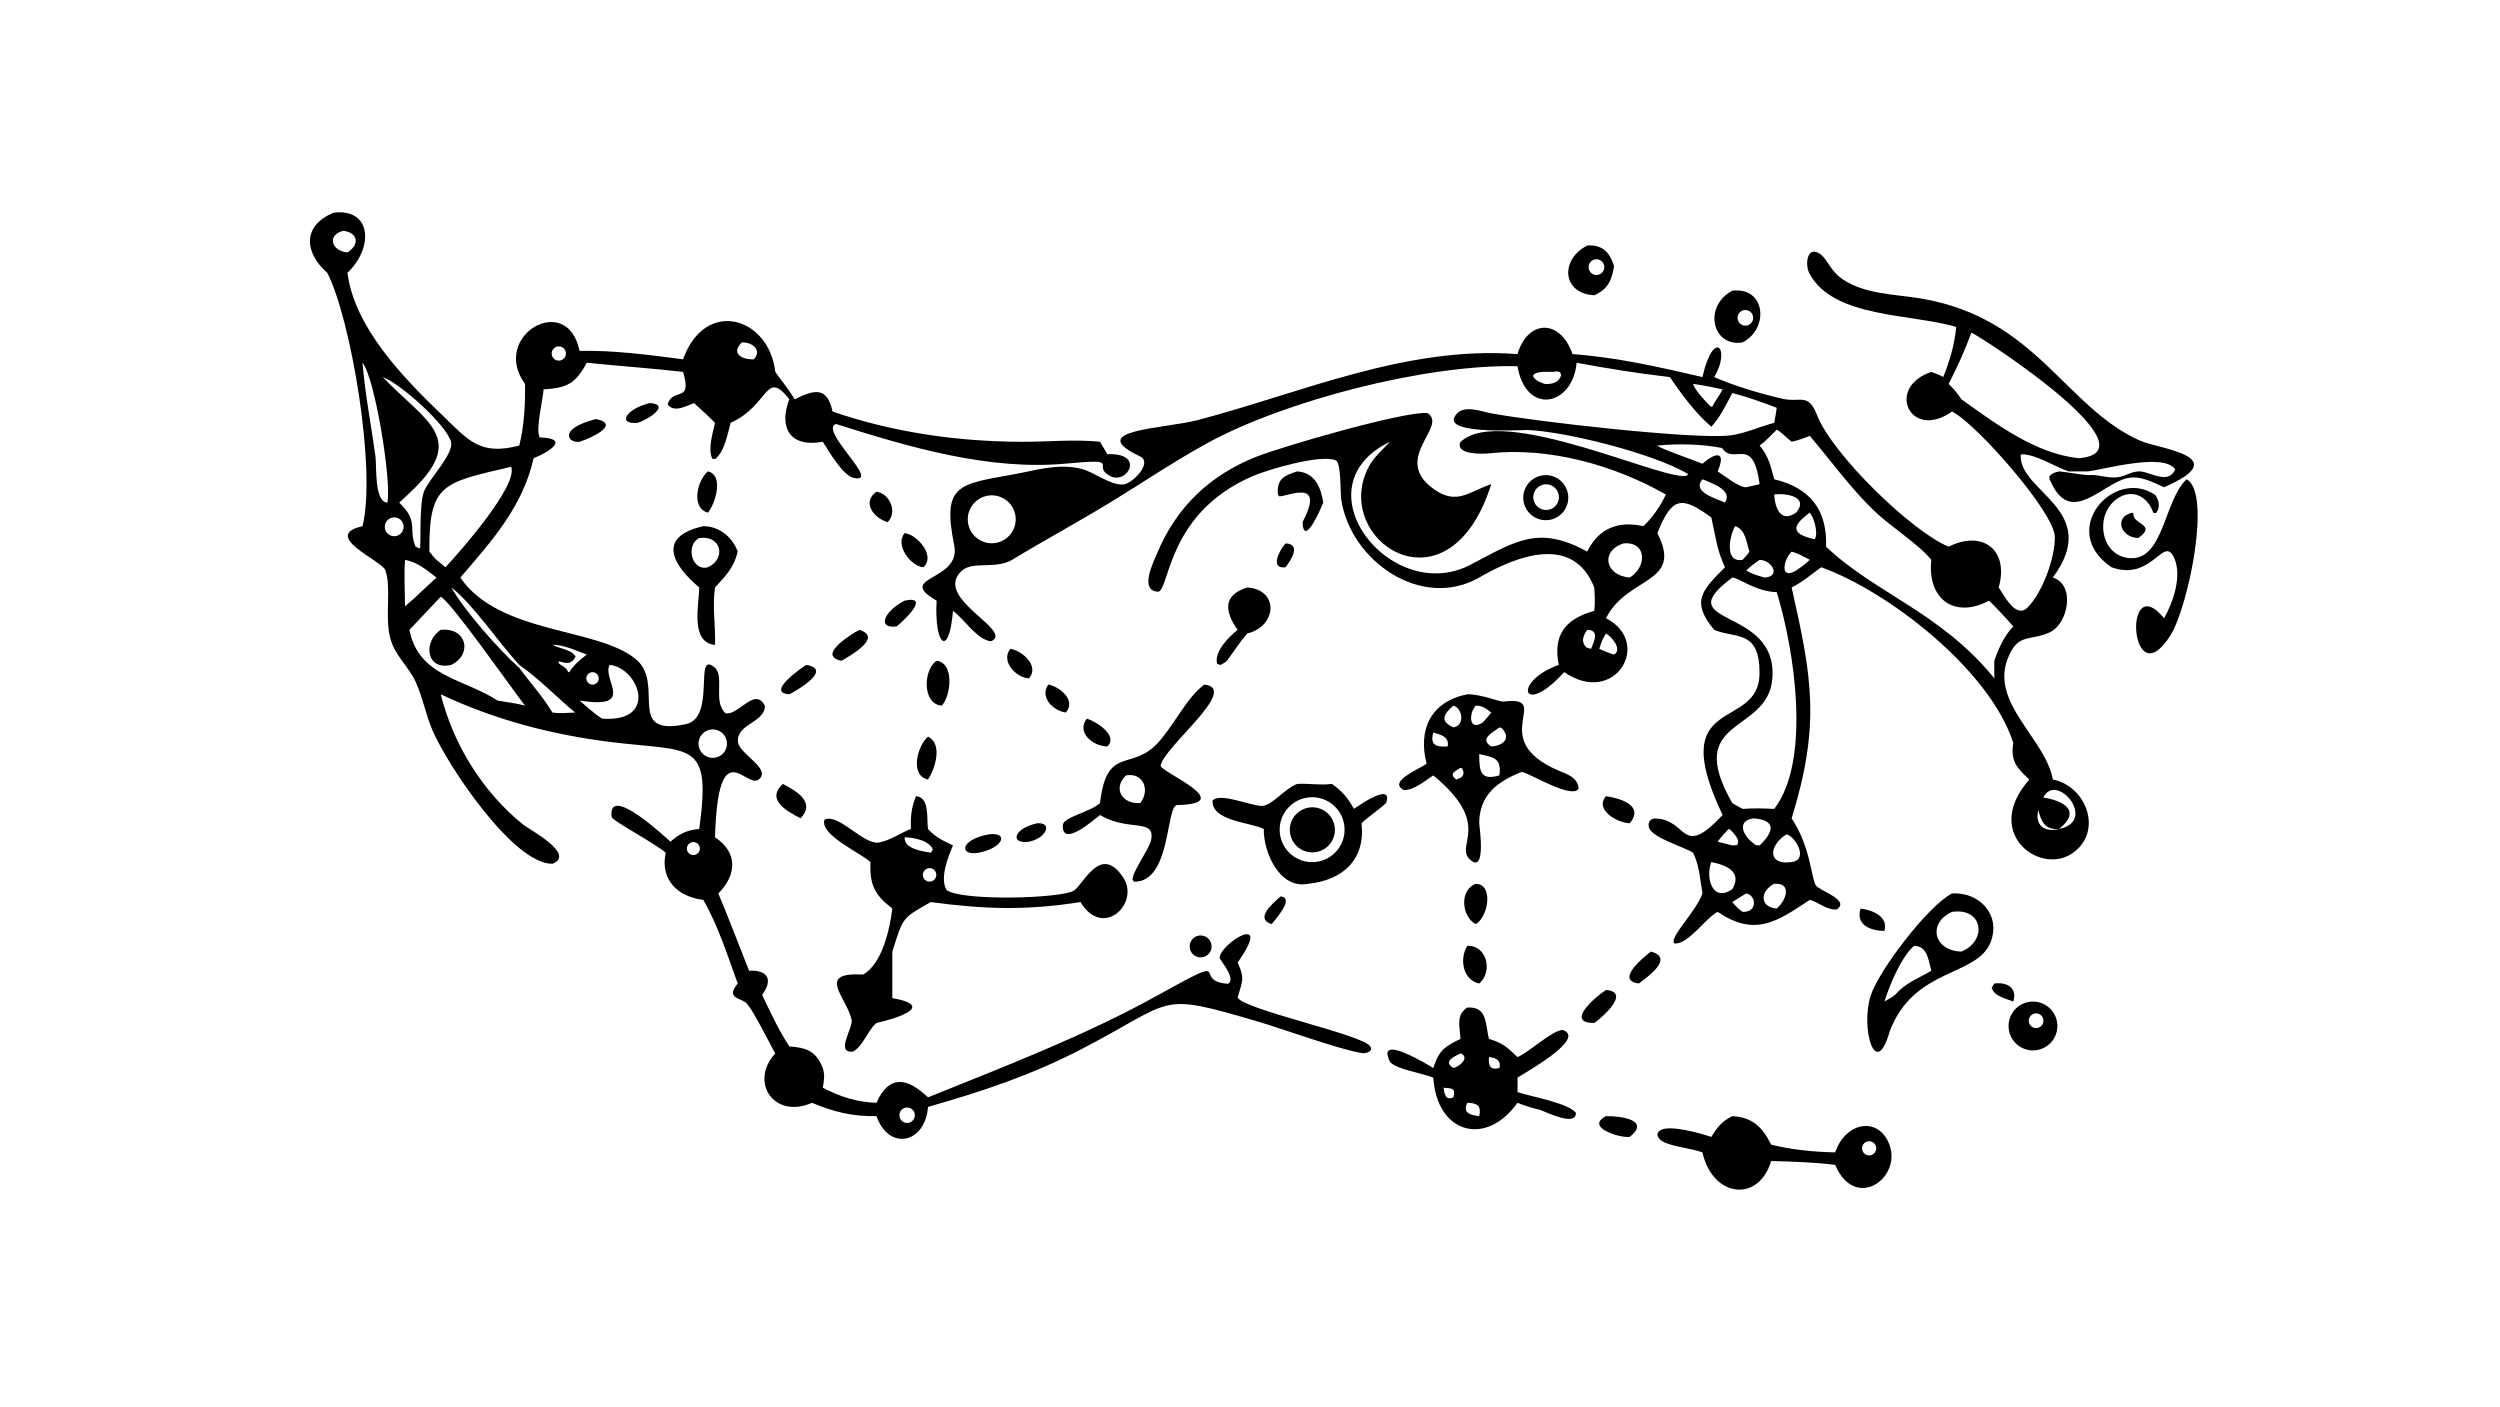 <?xml version="1.0" encoding="UTF-8"?> <svg xmlns="http://www.w3.org/2000/svg" xmlns:xlink="http://www.w3.org/1999/xlink" width="3839" height="2160" viewBox="0 0 3839 2160"><path transform="matrix(4.219 0 0 4.219 6.10352e-05 0)" d="M712.018 119.013C695.54 114.073 667.557 115.867 658.669 99.717C656.687 96.116 657.868 88.94 662.692 92.611C665.265 94.568 666.18 98.712 670.975 101.847C679.099 107.158 689.891 107.089 699.178 108.647C741.209 115.7 751.56 148.203 778.94 160.396C785.802 163.452 813.675 166.044 787.669 177.344C782.515 175.096 777.891 172.336 772.207 174.673C762.835 178.526 752.838 190.746 746.03 174.485C745.221 172.552 748.161 171.932 749.436 171.57C752.93 171.903 756.42 172.675 759.892 172.939C763.415 172.554 767.039 174.13 770.583 173.74C773.655 173.403 776.15 171.218 779.403 171.624C783.155 172.093 789.272 176.348 791.723 170.855C787.636 164.585 765.317 171.007 759.892 171.57L752.955 171.57C747.651 169.798 741.455 165.526 735.931 165.317L735.47 165.698C734.949 179.186 765.25 185.733 747.178 210.216C755.507 212.791 752.77 227.059 746.095 230.135C738.68 233.551 734.434 230.132 730.704 239.85C724.483 256.056 744.498 268.863 747.178 283.724C759.715 286.184 765.737 303.314 753.816 310.868C742.021 318.342 721.574 302.993 738.625 283.724C733.87 279.375 731.753 276.841 732.763 270.366C724.28 243.85 687.178 215.136 662.86 206.458C659.275 209.075 656.102 211.811 652.112 213.825C659.417 246.292 662.741 263.393 652.112 297.857C658.985 308.118 659.313 319.929 660.925 322.252C662.368 324.331 673.554 327.586 668.537 331.018C664.816 331.26 662.112 328.476 658.718 327.523C646.377 335.765 638.597 340.923 625.172 331.892L624.761 332.124C620.513 334.57 614.196 343.966 609.439 343.373C607.248 341.439 617.449 331.69 619.642 325.186C618.813 320.234 618.523 314.883 616.216 310.363C612.579 308.035 601.108 304.915 600.14 301.09C599.698 299.342 600.655 297.871 602.532 297.917C614.463 298.214 611.741 312.895 626.987 296.645C605.643 251.935 640.371 266.561 640.427 245.037C640.468 228.988 631.704 232.553 623.914 229.25C615.172 218.827 619.707 214.676 627.85 206.458C624.794 200.007 624.408 195.018 622.878 188.333C612.069 180.479 608.582 180.674 603.225 194.043C612.85 212.711 592.309 209.509 584.541 225.019C601.694 233.862 587.806 257.367 569.318 244.63C554.114 261.43 550.198 248.177 567.346 242C565.109 231.011 569.855 225.248 580.274 222.321C580.632 219.478 580.425 216.675 580.274 213.825C572.55 194.239 551.877 202.402 538.5 210.144C517.418 222.344 491.426 204.033 488.173 181.755C487.835 179.439 488.163 168.383 486.2 167.553C480.695 165.225 461.442 170.879 455.626 173.432C425.284 186.752 425.835 213.378 421.742 215.363C414.417 215.312 419.775 204.645 421.241 201.167C428.345 184.307 440.547 172.86 457.359 166.203C466.425 162.613 511.518 149.433 519.613 150.363C527.169 155.319 506.239 166.832 521.856 178.018C530.294 184.062 534.759 178.853 542.768 176.228C527.949 223.344 487.701 198.857 496.726 173.201C498.837 167.199 501.842 165.21 505.904 160.785C471.995 177.155 506.251 220.751 535.274 205.525C551.677 196.92 560.022 191.022 577.713 200.775C581.9 192.187 589.079 189.493 598.152 191.516C601.342 188.541 604.541 183.978 606.312 179.978C587.527 169.254 563.655 162.634 542.172 164.99C539.577 165.275 529.857 165.586 531.457 161.015C546.234 146.188 608.639 176.641 614.22 172.948L614.308 172.468C601.698 164.994 569.775 157.039 555.973 156.515C554.032 156.441 522.358 158.515 530.429 150.39C533.357 147.442 539.284 149.784 542.697 150.426C558.414 153.38 616.841 160.065 629.767 158.471C635.072 157.817 640.541 155.242 645.773 153.896C646.082 152.088 646.469 150.259 646.677 148.439C641.401 146.371 635.994 144.492 630.513 143.04C628.348 147.118 626.066 151.953 622.878 155.321C617.355 150.695 611.782 143.219 607.807 137.241C596.456 135.968 585.07 134.114 573.838 132.033C572.521 147.67 555.574 151.389 552.376 133.59L552.325 133.295C519.149 132.476 467.659 145.848 439.575 161.212C427.57 167.779 416.335 175.389 404.683 182.516C392.926 189.707 380.605 196.343 368.491 203.697C362.533 207.314 354.131 204.148 350.177 207.654C338.991 217.571 369.484 229.508 360.728 233.42C355.686 232.949 350.887 225.249 346.858 222.321C345.487 239.607 339.977 235.098 340.902 218.616C325.493 209.692 349.986 211.7 347.309 198.489C342.854 176.504 348.619 176.267 368.756 172.69C377.17 171.195 384.888 168.53 393.538 170.637C398.27 171.789 404.012 176.656 408.826 176.339C412.06 176.127 419.773 168.395 414.895 166.088C394.367 156.377 423.627 156.132 436.045 152.871C473.791 142.958 511.753 125.774 552.325 128.882C556.058 116.31 567.829 115.874 572.363 128.882C588.331 130.036 604.091 133.633 619.642 137.241C623.722 119.26 630.143 126.979 623.914 137.241C631.223 140.453 641.151 143.423 648.987 145.177C655.307 146.591 658.14 142.831 661.332 151.041C666.928 165.439 695.895 193.533 709.259 198.976C721.292 192.892 731.369 199.786 727.478 213.825C729.478 216.709 733.684 225.344 737.956 221.132C743.372 215.791 748.034 202.926 747.904 195.385C747.751 186.421 719.159 154.059 710.496 149.791C695.263 160.523 686.148 141.041 702.943 135.361C704.324 135.912 706.062 136.419 707.283 137.241C709.606 131.589 711.463 125.109 712.018 119.013ZM725.883 246.897C725.876 244.768 725.814 242.624 725.883 240.497C727.457 235.97 729.41 231.517 732.763 227.993C729.954 224.729 727.029 221.651 723.975 218.616C711.531 225.291 701.383 218.213 702.943 203.757C698.436 198.162 687.983 191.536 682.187 185.97C673.465 177.595 666.516 167.819 658.718 158.641C656.52 159.521 654.438 160.287 652.112 160.785C650.461 159.604 648.369 157.168 646.677 156.403C644.68 158.333 642.7 160.552 640.456 162.183C643.766 166.017 644.446 169.679 645.773 174.447C658.842 177.555 665.098 185.585 664.641 198.976C682.4 215.9 706.554 223.011 725.883 246.897ZM749.436 301.727C744.433 302.129 742.98 299.19 741.905 294.887C740.457 300.389 744.24 303.056 749.436 301.727C763.779 298.868 748.374 280.664 743.699 290.29C750.884 291.36 757.841 295.048 749.436 301.727ZM658.718 195.836L660.515 196.293C661.888 194.018 660.27 188.499 658.718 186.586C653.676 190.312 650.853 193.66 658.718 195.836ZM616.216 139.725C616.92 142.105 620.906 146.288 622.736 148.037L623.319 147.934L623.914 146.702C624.924 145.078 626.142 143.421 626.987 141.714C623.414 140.966 619.838 140.209 616.216 139.725ZM635.556 207.676C637.762 208.921 639.813 209.523 642.225 210.216C648.237 209.921 645.153 203.944 640.456 203.757C638.76 204.987 637.024 206.172 635.556 207.676ZM584.541 230.558C583.331 232.328 582.741 234.145 582.096 236.164C583.841 236.898 585.634 237.778 587.468 238.242C590.616 236.471 586.587 231.668 584.541 230.558ZM635.556 177.344L640.456 176.228C637.978 157.951 631.173 169.64 626.78 163.063C619.616 161.629 610.48 161.4 603.225 162.183C604.195 163.285 616.929 167.6 619.642 168.79C624.495 164.487 628.421 164.088 625.172 171.57C627.488 173.017 632.968 177.474 635.556 177.344ZM645.773 321.682C640.537 324.291 640.403 330.203 646.677 330.691C650.513 327.341 652.06 321.151 645.773 321.682ZM653.718 207.676C655.491 206.457 657.186 205.282 658.718 203.757C656.584 202.643 654.454 201.384 652.112 200.775C649.144 203.598 647.591 211.251 653.718 207.676ZM590.88 197.783C582.365 200.617 584.233 209.504 593.187 210.216C599.532 206.329 599.465 197.004 590.88 197.783ZM756.594 166.776C785.122 164.474 723.414 124.037 717.526 121.045C715.193 127.539 712.385 133.582 709.259 139.725C711.053 141.514 712.535 143.181 713.906 145.332C726.363 154.179 740.856 165.158 756.594 166.776ZM627.85 182.936C630.564 178.582 624.071 176.205 619.642 174.447C615.731 179.115 624.443 181.337 627.85 182.936ZM577.713 229.25C576.164 231.377 575.319 233.713 577.473 235.687L579.093 236.164C580.236 233.396 582.257 229.323 577.713 229.25ZM640.456 307.706C645.566 302.871 646.733 298.483 638.279 297.857C631.372 298.81 634.862 304.985 639.147 307.6L640.456 307.706ZM625.172 306.351C626.951 306.807 628.727 307.277 630.513 307.706L632.241 307.605C633.622 305.622 630.954 303.286 629.679 301.885L629.18 301.727C627.721 303.206 626.406 304.679 625.172 306.351ZM630.513 328.327C631.682 329.737 632.74 330.874 634.269 331.892C639.966 332.077 639.137 325.713 635.556 325.186C633.875 326.223 632.148 327.22 630.513 328.327ZM650.236 303.682C643.696 307.686 643.234 315.099 652.112 313.762C658.446 312.968 653.439 304.335 650.236 303.682ZM634.269 294.411C638.178 294.115 641.871 294.243 645.773 294.411C659.269 276.822 653.176 236.627 646.677 215.521C639.114 215.4 632.734 210.217 630.513 210.216C606.187 228.291 647.462 220.211 645.059 247.178C643.26 267.367 612.462 260.781 630.513 292.303C631.751 293.02 632.979 293.794 634.269 294.411ZM562.142 139.725C564.732 139.919 567.482 139.369 568.202 136.477L567.86 135.492C566.836 135.049 566.255 135.151 565.176 135.361C563.041 135.37 560.424 135.081 558.487 136.071L557.945 136.78C558.57 138.448 560.602 139.121 562.142 139.725ZM631.537 191.516C629.534 194.852 627.491 205 634.269 203.757C635.139 202.8 636.047 201.876 636.733 200.775C635.687 197.443 635.315 192.657 631.537 191.516ZM645.773 179.978C645.992 184.706 648.05 190.537 653.718 186.586C658.534 180.915 650.416 179.41 645.773 179.978ZM622.878 313.762C620.606 319.685 623.416 328.579 630.513 323.627C634.194 317.367 628.563 314.935 622.878 313.762ZM358.319 180.696C353.712 182.162 351.176 187.097 352.664 191.698C354.153 196.299 359.099 198.812 363.691 197.3C368.252 195.799 370.743 190.894 369.265 186.324C367.786 181.755 362.895 179.24 358.319 180.696Z"></path><path transform="matrix(4.219 0 0 4.219 6.10352e-05 0)" d="M121.484 77.412C135.214 75.754 136.175 90.012 126.446 99.317C129.09 119.379 146.985 137.662 160.9 151.037C170.656 160.414 174.649 165.869 189 162.183C190.76 155.136 191.266 146.987 191.076 139.725C178.355 122.214 206.514 105.843 210.94 127.716C223.286 127.423 236.366 129.188 248.616 130.78C256.674 108.312 279.923 115.387 282.184 135.361C284.562 138.732 287.1 141.77 289.246 145.332C296.498 141.72 301.1 140.699 303.024 149.791C325.222 157.408 348.29 160.698 371.708 160.802C381.164 160.843 390.989 159.825 400.38 160.785L403.028 165.312C416.964 164.711 410.367 176.409 404.211 173.333C396.677 169.569 409.364 166.717 388.248 168.718C359.97 171.398 330.833 162.725 304.225 154.304C297.973 156.687 321.223 176.286 310.655 173.926C306.722 173.047 301.608 164.07 299.472 160.785C287.565 163.032 283.306 155.65 287.289 145.332C278.527 134.092 280.013 147.586 265.932 153.896C264.789 157.999 263.785 164.281 260.301 167.081L259.269 166.962C257.527 163.448 259.461 157.564 260.246 153.896C257.811 151.394 255.175 149.068 252.609 146.702C249.883 147.732 245.328 150.392 242.989 147.188C244.886 140.777 252.117 147.046 248.616 135.361C236.971 134.032 225.234 133.215 213.568 132.033C209.58 139.428 206.495 141.258 197.844 141.714C197.673 145.029 194.785 156.78 196.485 159.224C207.519 159.502 200.104 164.467 194.219 166.776C190.266 184.443 179.024 196.876 167.547 210.216C181.782 231.022 217.577 228.278 231.501 239.986C242.255 249.029 227.38 268.314 249.673 263.561C260.767 261.196 252.387 236.492 260.047 242.888C263.942 246.14 259.305 255.465 264.125 259.62C268.79 260.512 274.826 249.732 278.4 256.936C278.393 263.054 267.972 263.459 268.602 270.051C269.026 274.493 280.95 279.793 276.193 283.69C271.622 287.435 261.375 265.976 260.246 304.759C268.667 310.272 268.133 318.507 261.454 325.186C265.357 334.49 268.921 343.942 272.649 353.318C279.179 352.976 281.634 356.284 277.405 362.111C280.385 368.414 283.457 375.032 287.289 380.859C293.536 381.344 296.978 382.479 299.472 388.729C300.288 391.322 299.934 393.292 299.472 395.903C305.725 399.157 311.923 401.192 319.001 401.389C323.735 390.749 330.466 392.452 337.766 399.398C366.096 387.965 395.157 376.858 421.913 361.964C450.43 346.09 433.082 357.092 446.97 358.077C449.883 356.466 444.956 350.543 443.856 348.684C444.231 343.149 463.779 331.507 450.468 350.322C453.18 356.211 452.118 357.194 450.475 363.048C452.324 367.395 495.536 376.436 498.699 380.794C500.002 382.588 497.234 383.512 495.853 383.316C488.124 382.221 466.24 374.276 457.609 371.749C420.824 360.981 428.301 363.815 393.798 381.771C375.644 391.218 357.46 397.297 337.766 402.876C336.827 416.052 323.638 419.192 319.001 406.238C310.263 406.398 303.598 404.749 295.555 401.389C281.698 407.486 272.628 393.777 282.184 383.402C280.241 380.15 273.494 366.148 271.194 364.71C268.621 363.102 264.379 362.985 268.512 357.967C264.828 347.869 261.371 336.857 255.969 327.523C246.572 326.412 240.214 320.133 242.304 310.363C238.155 306.758 222.784 298.743 222.615 297.313C221.135 284.82 242.747 305.241 244.026 306.351C247.391 303.406 250.012 302.123 254.506 301.727C258.953 269.062 251.921 273.748 222.175 270.065C200.842 267.424 179.851 261.916 160.407 252.695C165.015 271.019 175.692 288.314 190.47 300.171C192.742 301.994 209.695 310.889 201.132 314.387C186.781 314.647 162.644 278.169 157.39 265.757C154.986 260.076 153.859 253.915 151.348 248.317C148.743 242.507 143.75 238.756 142.036 232.249C139.95 224.335 142.58 213.897 140.21 207.465C138.958 204.066 116.607 194.962 131.949 191.516C137.059 171.052 127.717 116.046 119.132 99.317C110.444 91.642 110.239 81.925 121.484 77.412ZM181.091 254.977C184.391 255.598 187.851 255.905 191.076 256.827C185.636 249.742 163.936 218.715 160.407 217.193L149.016 229.25C152.363 246.38 168.852 246.971 181.091 254.977ZM186.015 169.894C161.45 175.751 156.024 175.712 156.289 200.775C157.113 201.761 157.919 202.904 158.875 203.757L162.121 206.458C167.052 201.284 188.837 176.54 186.015 169.894ZM145.302 182.936C152.597 189.88 148.496 192.459 151.258 198.976L152.835 199.626C153.31 198.822 152.479 183.853 154.282 178.986C155.967 174.438 165.363 165.179 164.139 160.759C162.42 154.556 145.739 139.583 139.305 137.241C155.31 153.918 170.531 159.403 149.06 179.45L145.302 182.936ZM210.94 254.977C213.564 257.149 216.279 259.828 219.19 261.57C239.961 263.038 232.46 243.018 221.902 242C218.946 247.152 231.752 258.22 211.209 255.02L210.94 254.977ZM141.005 182.936C142.591 175.052 136.391 137.271 131.949 132.033C132.858 143.397 135.11 154.704 136.645 166.003C137.15 169.723 136.158 182.775 141.005 182.936ZM141.808 188.745C140.169 189.658 139.569 191.719 140.46 193.37C141.352 195.021 143.405 195.648 145.066 194.778C146.161 194.205 146.862 193.087 146.903 191.852C146.943 190.617 146.316 189.456 145.261 188.812C144.206 188.169 142.887 188.143 141.808 188.745ZM331.201 408.531C332.169 408.151 332.849 407.267 332.968 406.233C333.087 405.199 332.626 404.183 331.769 403.593C330.912 403.002 329.8 402.933 328.876 403.412C327.547 404.101 326.99 405.712 327.609 407.075C328.229 408.439 329.807 409.079 331.201 408.531ZM213.568 238.242C210.005 236.916 204.914 234.538 201.062 234.727L201.429 234.903C203.77 236.01 208.363 236.622 209.497 238.982C207.891 241.971 206.303 241.486 203.408 240.704L203.242 241.161C204.297 242.598 206.213 242.673 206.772 244.63L207.205 244.628L207.463 244.234C209.066 241.823 211.289 239.99 213.568 238.242ZM216.632 248.983C217.429 248.611 217.94 247.813 217.944 246.934C217.948 246.055 217.445 245.252 216.653 244.872C215.86 244.493 214.919 244.604 214.237 245.159C213.347 245.883 213.136 247.158 213.745 248.13C214.354 249.103 215.593 249.469 216.632 248.983ZM158.875 210.216C155.121 207.391 152.141 204.686 147.417 203.757C147.026 209.341 147.353 215.072 147.417 220.673C149.354 218.995 151.328 217.348 153.128 215.521C155.03 213.737 156.935 211.96 158.875 210.216ZM204.195 131.139C205.103 130.846 205.777 130.078 205.95 129.139C206.123 128.201 205.767 127.243 205.023 126.645C204.28 126.047 203.268 125.906 202.389 126.277C201.109 126.817 200.481 128.27 200.965 129.573C201.449 130.876 202.873 131.566 204.195 131.139ZM253.577 310.884C254.7 310.216 255.068 308.764 254.399 307.642C253.73 306.52 252.278 306.154 251.157 306.825C250.038 307.494 249.673 308.943 250.341 310.063C251.008 311.183 252.457 311.55 253.577 310.884ZM270.062 124.613C265.881 128.621 269.907 130.917 274.397 130.78C277.451 127.341 273.792 124.543 270.062 124.613ZM164.282 213.825C169.104 222.362 181.606 236.474 189 243.12C193.049 248.582 197.543 253.472 201.062 259.341C203.74 259.762 206.632 259.443 209.337 259.341C202.407 253.624 196.415 247.19 189 242C181.491 233.905 172.049 219.773 164.282 213.825ZM124.921 84.002C118.96 85.536 120.523 91.283 126.446 91.884C131.088 88.974 130.247 84.645 124.921 84.002ZM257.771 265.75C255.145 266.628 253.674 269.417 254.43 272.081C255.187 274.745 257.904 276.343 260.599 275.709C262.456 275.273 263.923 273.85 264.418 272.008C264.912 270.165 264.354 268.199 262.965 266.891C261.576 265.584 259.58 265.145 257.771 265.75Z"></path><path transform="matrix(4.219 0 0 4.219 6.10352e-05 0)" d="M160.407 229.25C169.863 228.232 172.123 238.116 164.282 242C155.052 244.206 153.869 233.574 160.407 229.25Z"></path><path transform="matrix(4.219 0 0 4.219 6.10352e-05 0)" d="M333.398 289.792C338.48 290.145 337.223 298.195 337.766 301.727C340.377 304.675 343.352 306.042 346.858 307.706C345.039 311.912 341.939 319.877 344.576 323.983C350.151 328.036 386.189 327.054 390.863 324.159C394.388 321.976 400.604 306.815 408.885 319.501C414.932 328.765 401.45 341.943 393.274 328.327C373.585 331.432 358.366 330.978 338.755 328.327C328.168 334.383 328.854 333.613 324.786 346.347L324.786 363.282C341.277 366.232 325.43 370.937 319.001 372.318L318.665 372.643C315.532 375.61 314.246 380.515 310.54 382.747C303.809 383.527 310.585 374.096 309.962 371.183C308.204 362.972 296.695 353.688 314.192 354.71C321.198 350.598 323.854 338.118 324.786 330.691C318.368 325.668 316.548 322.288 316.791 313.762C313.495 310.53 298.213 303.921 300.096 298.327C305.244 295.876 314.425 307.721 319.981 306.649C324.08 305.858 327.678 303.2 331.546 301.727C331.386 297.319 331.691 293.893 333.398 289.792ZM338.755 310.363L339.551 309.308C338.394 305.835 332.361 304.814 329.268 304.759C328.961 308.92 335.483 309.787 338.755 310.363ZM338.791 320.844C340.043 320.611 340.91 319.46 340.789 318.192C340.667 316.923 339.597 315.958 338.323 315.968C337.393 315.975 336.547 316.506 336.137 317.341C335.726 318.175 335.822 319.17 336.383 319.911C336.945 320.653 337.876 321.013 338.791 320.844Z"></path><path transform="matrix(4.219 0 0 4.219 6.10352e-05 0)" d="M534.069 252.695C539.42 252.666 545.684 255.54 547.331 255.342C565.754 253.13 540.542 268.963 567.132 280.414C570.436 281.837 574.128 282.807 574.59 286.984C572.461 291.034 557.565 281.922 554.134 280.996L553.917 280.939C545.099 284.35 538.382 289.382 538.393 299.647C538.491 301.051 540.987 317.923 535.217 313.025C528.98 307.73 543.877 300.451 521.68 282.237C518.658 284.138 514.682 287.658 511.003 287.548C504.71 284.445 517.328 279.639 519.239 277.928C516.027 265.45 520.808 255.348 534.069 252.695ZM538.393 274.454C538.405 280.886 538.843 284.178 545.736 282.237C546.564 276.035 543.961 275.699 538.393 274.454ZM539.715 262.934C540.762 261.764 541.853 260.619 542.768 259.341C540.933 257.936 539.554 256.796 537.127 256.827C534.534 259.661 534.57 266.366 539.715 262.934ZM542.768 271.69C546.696 271.533 550.414 268.902 546.529 264.97L545.736 264.759C543.063 266.715 538.425 269.024 542.768 271.69ZM529.003 256.827C525.23 260.044 524.091 262.567 529.003 264.759C533.169 264.142 532.491 257.937 529.003 256.827ZM526.902 271.69C527.578 268.15 524.523 267.467 521.68 266.61C520.42 271.175 522.67 271.972 526.902 271.69ZM530.02 283.724C532.326 283.08 533.316 282.005 532.224 279.7L531.563 279.45C529.475 280.775 527.328 281.68 530.02 283.724Z"></path><path transform="matrix(4.219 0 0 4.219 6.10352e-05 0)" d="M534.069 366.714C541.387 366.295 540.551 372.498 541.937 378.141C546.741 379.478 548.803 381.327 552.325 384.758C556.687 382.918 564.97 374.95 568.784 374.883C577.717 377.962 554.782 390.577 552.325 392.229C552.381 393.981 552.338 395.742 552.325 397.495C556.999 399.061 571.039 401.551 573.571 405.037C573.733 410.217 562.839 404.789 560.716 404.021C557.828 403.293 555.083 402.529 552.325 401.389C540.74 417.639 522.937 412.456 521.68 392.229C517.663 390.582 508.552 389.317 505.984 386.58C500.348 375.556 520.336 387.924 521.68 388.729L522.119 387.445C524.04 381.953 526.51 380.579 531.563 378.141C531.397 373.84 529.754 369.365 534.069 366.714ZM529.003 388.729C531.315 388.248 535.152 384.708 531.563 383.402C529.229 384.571 525.1 386.339 529.003 388.729ZM538.393 406.238C539.233 402.559 537.766 401.441 534.069 401.389C532.252 405.041 535.098 405.864 538.393 406.238ZM545.736 388.729C546.444 385.948 544.459 384.97 541.937 384.758C541.725 387.779 542.261 389.63 545.736 388.729ZM529.003 399.398C529.878 396.019 528.472 396.115 525.403 395.903C525.764 398.181 526.125 400.702 529.003 399.398Z"></path><path transform="matrix(4.219 0 0 4.219 6.10352e-05 0)" d="M472.129 285.327C476.363 285.072 480.501 285.895 484.762 285.327C488.657 288.037 490.485 290.346 492.802 294.411C493.982 293.615 506.766 284.484 504.641 291.938C504.32 293.061 497.421 297.6 495.563 299.647C497.063 312.919 488.712 320.386 476.115 321.682C465.618 323.725 459.845 310.062 459.976 301.727C454.841 299.189 441.029 298.907 441.318 291.392C444 288.36 455.021 293.264 459.25 293.329C462.847 293.384 467.434 287.11 472.129 285.327ZM478.764 313.739C485.254 313.082 489.984 307.289 489.33 300.797C488.676 294.306 482.886 289.573 476.395 290.224C469.902 290.876 465.167 296.672 465.821 303.167C466.475 309.662 472.271 314.396 478.764 313.739Z"></path><path transform="matrix(4.219 0 0 4.219 6.10352e-05 0)" d="M476.06 293.99C480.427 293.123 484.689 295.898 485.665 300.244C486.641 304.589 483.975 308.921 479.656 310.005C476.764 310.731 473.707 309.832 471.668 307.656C469.63 305.48 468.931 302.37 469.844 299.531C470.756 296.692 473.135 294.571 476.06 293.99Z"></path><path transform="matrix(4.219 0 0 4.219 6.10352e-05 0)" d="M710.496 325.186C720.491 324.585 728.435 333.085 724.503 342.973C719.479 355.605 696.68 352.04 687.816 375.34C682.642 393.678 677.075 374.066 680.897 362.31C683.844 353.246 701.747 329.626 710.496 325.186ZM713.906 346.347C723.271 342.565 722.005 330.26 710.496 331.892C701.506 335.951 703.742 346.08 713.906 346.347ZM685.875 364.525C687.159 363.755 688.589 363.02 689.772 362.111C693.716 357.542 698.039 356.277 702.943 353.318C701.87 349.443 701.58 344.302 696.649 344.261C691.892 348.474 687.816 358.443 685.875 364.525Z"></path><path transform="matrix(4.219 0 0 4.219 6.10352e-05 0)" d="M630.513 406.238C637.824 406.7 641.378 410.063 644.653 416.617C651.95 418.484 660.454 419.297 667.955 419.432C671.624 408.675 682.872 406.355 687.249 415.542C693.251 428.139 675.379 441.514 667.955 423.979C660.289 423.039 652.375 422.757 644.653 422.591C640.09 437.866 623.317 435.922 619.642 419.432C615.18 417.867 610.019 417.603 605.797 415.8C603.96 415.016 601.938 412.714 604.451 411.314C608.003 409.337 619.145 412.554 622.878 413.807C625.019 410.254 626.754 408.09 630.513 406.238ZM681.047 420.437C681.94 420.176 682.623 419.455 682.836 418.549C683.049 417.643 682.758 416.692 682.075 416.061C681.392 415.429 680.422 415.213 679.536 415.497C678.189 415.927 677.439 417.361 677.852 418.713C678.266 420.066 679.69 420.834 681.047 420.437Z"></path><path transform="matrix(4.219 0 0 4.219 6.10352e-05 0)" d="M438.302 249.171C451.572 250.554 423.403 271.854 422.408 278.798C423.631 281.546 450.344 292.539 428.505 293.01C424.229 293.102 426.404 321.004 412.824 320.933L412.231 320.267C412.012 317.574 417.478 310.178 418.832 306.351C421.038 297.355 411.144 303.039 400.38 296.645C398.765 297.844 386.347 308.985 386.851 300.275C387.018 297.399 396.754 295.584 400.38 292.303C402.785 271.249 411.657 280.796 421.294 270.536C426.966 264.496 431.938 253.867 438.302 249.171ZM414.985 292.303C418.669 287.839 416.324 281.045 409.799 282.237C404.972 286.933 408.314 292.704 414.985 292.303Z"></path><path transform="matrix(4.219 0 0 4.219 6.10352e-05 0)" d="M795.87 174.447C805.103 179.431 796.395 221.18 789.932 231.33C775.192 254.482 772.441 206.569 787.669 225.019C790.991 219.163 794.158 209.784 791.489 203.428C787.517 193.97 783.589 211.941 768.511 206.458C748.732 193.045 769.58 169.805 784.517 180.212C785.868 182.194 786.325 184.688 784.799 186.703L783.773 186.704C781.697 180.397 775.392 177.28 769.599 182.298C762.322 188.601 764.98 202.634 775.365 203.16C787.625 203.781 787.636 182.05 795.87 174.447Z"></path><path transform="matrix(4.219 0 0 4.219 6.10352e-05 0)" d="M255.969 191.516C261.705 191.486 266.564 195.44 268.512 200.775C267.168 206.531 264.152 209.575 260.246 213.825C259.201 220.809 260.498 227.723 260.246 234.727C251.137 233.831 254.397 220.347 254.506 213.825C245.117 205.935 238.602 195.464 255.969 191.516ZM257.672 206.458C264.47 203.286 262.518 194.672 254.506 195.836C249.387 198.363 251.775 208.084 257.672 206.458Z"></path><path transform="matrix(4.219 0 0 4.219 6.10352e-05 0)" d="M453.989 213.825C465.605 214.617 464.869 227.912 453.989 230.558C451.306 233.601 449.016 237.228 446.59 240.497C445.927 241.134 445.048 241.566 444.258 242.03L443.005 241.643C441.793 237.145 447.346 231.738 450.468 229.25C445.626 222.429 445.109 216.571 453.989 213.825Z"></path><path transform="matrix(4.219 0 0 4.219 6.10352e-05 0)" d="M630.513 105.807C642.822 104.34 643.891 119.721 634.269 124.613C623.28 126.513 619.738 111.531 630.513 105.807ZM635.667 118.499C636.732 118.347 637.619 117.606 637.959 116.586C638.3 115.566 638.036 114.441 637.278 113.679C636.519 112.917 635.396 112.648 634.374 112.985C632.975 113.446 632.16 114.9 632.496 116.334C632.832 117.769 634.209 118.709 635.667 118.499Z"></path><path transform="matrix(4.219 0 0 4.219 6.10352e-05 0)" d="M738.365 364.682C743.228 363.805 747.873 367.062 748.705 371.934C749.538 376.806 746.239 381.422 741.361 382.21C736.545 382.988 732.003 379.74 731.181 374.931C730.359 370.121 733.565 365.548 738.365 364.682ZM741.368 374.175C742.819 374.018 743.878 372.727 743.748 371.272C743.619 369.817 742.349 368.734 740.892 368.836C739.924 368.903 739.069 369.488 738.655 370.366C738.241 371.243 738.333 372.275 738.896 373.065C739.458 373.855 740.404 374.28 741.368 374.175Z"></path><path transform="matrix(4.219 0 0 4.219 6.10352e-05 0)" d="M577.713 89.371C583.145 88.933 585.977 91.875 587.468 96.873C586.68 101.891 585.263 105.285 580.274 107.473C568.498 106.844 567.748 94.453 577.713 89.371ZM581.823 99.995C582.839 99.721 583.624 98.912 583.866 97.888C584.109 96.863 583.772 95.788 582.987 95.087C582.202 94.385 581.096 94.17 580.106 94.526C578.658 95.047 577.879 96.617 578.34 98.085C578.801 99.553 580.338 100.396 581.823 99.995Z"></path><path transform="matrix(4.219 0 0 4.219 6.10352e-05 0)" d="M561.526 173.007C565.941 172.413 570.022 175.453 570.719 179.854C571.416 184.254 568.474 188.407 564.092 189.207C561.164 189.742 558.177 188.648 556.286 186.35C554.396 184.051 553.898 180.909 554.986 178.138C556.074 175.368 558.577 173.404 561.526 173.007ZM564.515 185.272C566.073 184.63 567.165 183.199 567.373 181.527C567.58 179.855 566.872 178.2 565.519 177.196C564.165 176.193 562.376 175.996 560.837 176.681C558.503 177.72 557.436 180.441 558.441 182.79C559.447 185.14 562.153 186.245 564.515 185.272Z"></path><path transform="matrix(4.219 0 0 4.219 6.10352e-05 0)" d="M472.129 171.57C478.538 172.001 480.73 177.228 481.634 182.936C481.101 184.262 474.532 199.833 474.075 190.044C482.772 173.583 468.203 180.977 465.545 180.628L465.103 179.888C464.679 174.342 467.325 173.141 472.129 171.57Z"></path><path transform="matrix(4.219 0 0 4.219 6.10352e-05 0)" d="M340.902 240.497C347.515 241.322 346.11 253.319 342.786 256.827C335.578 256.303 336.019 243.682 340.902 240.497Z"></path><path transform="matrix(4.219 0 0 4.219 6.10352e-05 0)" d="M537.127 321.682C543.72 321.781 541.71 333.716 537.127 336.372C531.967 333.652 531.105 323.908 537.127 321.682Z"></path><path transform="matrix(4.219 0 0 4.219 6.10352e-05 0)" d="M584.541 360.315C593.861 361.092 582.878 370.559 580.274 372.318C569.454 372.433 580.666 362.807 584.541 360.315Z"></path><path transform="matrix(4.219 0 0 4.219 6.10352e-05 0)" d="M534.069 344.261C541.301 344.008 543.388 353.75 538.393 357.967C532.381 356.699 531.103 348.884 534.069 344.261Z"></path><path transform="matrix(4.219 0 0 4.219 6.10352e-05 0)" d="M584.541 406.238C588.929 406.19 601.215 407.299 593.187 413.807L592.713 413.83C588.728 414.002 577.009 410.136 584.541 406.238Z"></path><path transform="matrix(4.219 0 0 4.219 6.10352e-05 0)" d="M312.781 229.25C321.632 232.012 309.068 238.829 306.33 240.497C296.909 238.711 310.188 230.593 312.781 229.25Z"></path><path transform="matrix(4.219 0 0 4.219 6.10352e-05 0)" d="M284.928 285.327C290.327 288.152 296.848 292.068 291.389 297.857C286.126 295.11 278.76 291.029 284.928 285.327Z"></path><path transform="matrix(4.219 0 0 4.219 6.10352e-05 0)" d="M600.892 346.347C609.671 348.684 599.37 355.788 596.468 357.967C587.622 356.835 598.599 348.064 600.892 346.347Z"></path><path transform="matrix(4.219 0 0 4.219 6.10352e-05 0)" d="M337.766 268.128C343.264 270.763 340.327 279.887 337.766 283.724C330.996 282.323 333.92 271.326 337.766 268.128Z"></path><path transform="matrix(4.219 0 0 4.219 6.10352e-05 0)" d="M257.672 171.57C263.608 172.995 260.331 183.431 257.672 186.586C251.356 184.842 253.777 174.776 257.672 171.57Z"></path><path transform="matrix(4.219 0 0 4.219 6.10352e-05 0)" d="M293.448 242C303.271 243.627 290.105 251.283 287.289 252.695C278.51 252.197 291.798 243.038 293.448 242Z"></path><path transform="matrix(4.219 0 0 4.219 6.10352e-05 0)" d="M216.91 152.52C226.318 154.425 214.668 159.675 210.94 160.785C206.963 161.464 202.621 156.19 216.91 152.52Z"></path><path transform="matrix(4.219 0 0 4.219 6.10352e-05 0)" d="M584.541 289.792C590.093 290.605 598.491 293.312 593.187 299.647C588.766 299.567 580.214 294.703 584.541 289.792Z"></path><path transform="matrix(4.219 0 0 4.219 6.10352e-05 0)" d="M329.268 194.043C333.574 194.434 340.742 202.212 336.088 206.458C331.443 206.143 325.604 198.29 329.268 194.043Z"></path><path transform="matrix(4.219 0 0 4.219 6.10352e-05 0)" d="M329.268 218.616C338.933 216.516 328.809 226.084 326.357 227.993C319.011 228.986 321.769 222.426 329.268 218.616Z"></path><path transform="matrix(4.219 0 0 4.219 6.10352e-05 0)" d="M359.856 303.682C367.202 302.733 365.415 308.526 356.264 310.363C348.945 311.646 349.313 305.621 359.856 303.682Z"></path><path transform="matrix(4.219 0 0 4.219 6.10352e-05 0)" d="M319.001 178.976C323.623 179.537 326.866 186.126 323.102 190.044C317.857 188.558 313.665 182.747 319.001 178.976Z"></path><path transform="matrix(4.219 0 0 4.219 6.10352e-05 0)" d="M395.568 261.57C399.015 262.578 407.183 267.81 403.028 271.69C397.8 271.626 391.678 266.623 395.568 261.57Z"></path><path transform="matrix(4.219 0 0 4.219 6.10352e-05 0)" d="M367.768 236.164C372.19 236.889 378.402 242.447 374.527 246.897C369.781 246.701 364.076 240.587 367.768 236.164Z"></path><path transform="matrix(4.219 0 0 4.219 6.10352e-05 0)" d="M377.465 299.647C383.474 299.25 380.616 305.216 374.527 306.351C367.643 307.369 368.577 301.653 377.465 299.647Z"></path><path transform="matrix(4.219 0 0 4.219 6.10352e-05 0)" d="M236.462 146.702C244.028 147.149 236.692 152.422 232.061 153.896C224.672 154.571 227.536 148.963 236.462 146.702Z"></path><path transform="matrix(4.219 0 0 4.219 6.10352e-05 0)" d="M776.206 186.586L776.472 186.869C776.154 191.062 785.28 190.793 778.28 195.836C771.835 195.708 769.234 188.018 776.206 186.586Z"></path><path transform="matrix(4.219 0 0 4.219 6.10352e-05 0)" d="M381.552 249.171C385.948 249.984 391.776 255.076 387.915 259.341C383.171 258.662 378.35 253.671 381.552 249.171Z"></path><path transform="matrix(4.219 0 0 4.219 6.10352e-05 0)" d="M435.894 340.637C437.972 340.035 440.151 341.199 440.806 343.262C441.46 345.324 440.352 347.533 438.308 348.24C436.938 348.714 435.419 348.407 434.34 347.439C433.261 346.471 432.792 344.993 433.115 343.58C433.438 342.167 434.502 341.04 435.894 340.637Z"></path><path transform="matrix(4.219 0 0 4.219 6.10352e-05 0)" d="M677.201 330.691C681.539 331.206 687.414 333.662 685.875 338.807C680.622 338.807 675.315 336.498 677.201 330.691Z"></path><path transform="matrix(4.219 0 0 4.219 6.10352e-05 0)" d="M725.883 357.967C730.632 357.339 734.353 359.704 732.763 364.525C730.148 363.478 725.77 362.618 724.924 359.514L725.883 357.967Z"></path><path transform="matrix(4.219 0 0 4.219 6.10352e-05 0)" d="M466.096 326.268C471.405 326.799 464.07 334.752 462.837 336.372C456.378 334.315 463.662 328.473 466.096 326.268Z"></path><path transform="matrix(4.219 0 0 4.219 6.10352e-05 0)" d="M467.917 197.783C473.653 198.007 470.006 203.714 467.917 206.458C461.816 207.271 466.01 199.722 467.917 197.783Z"></path></svg> 